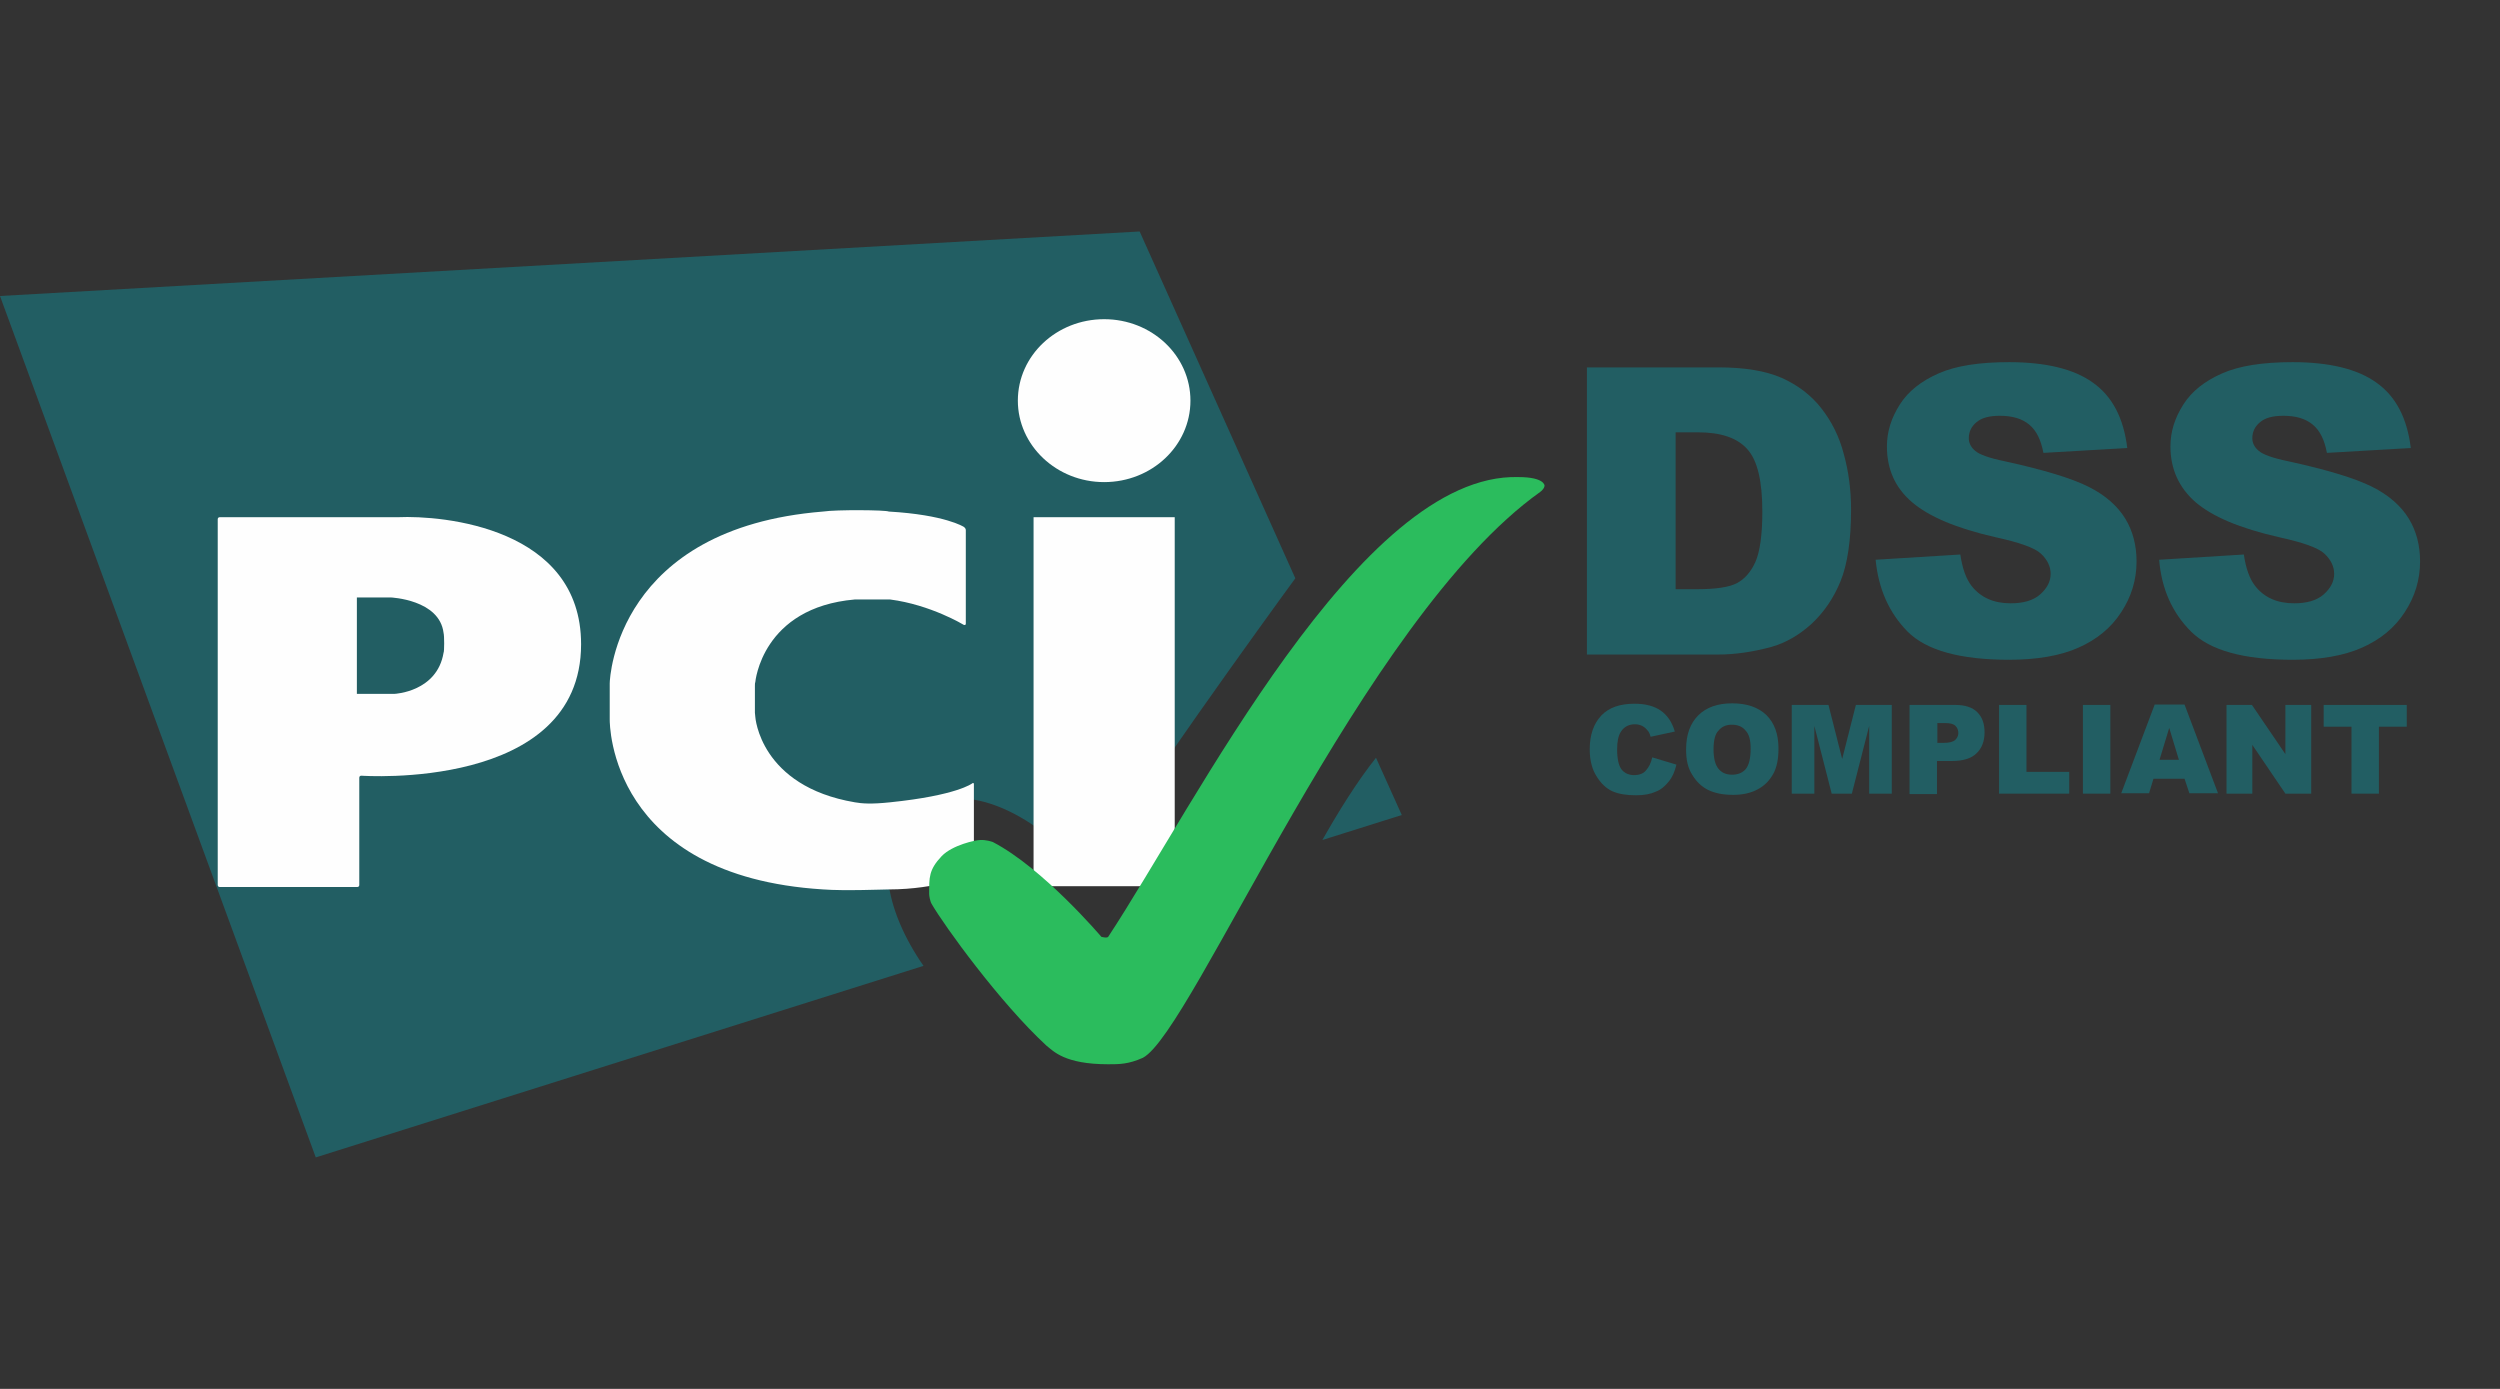 <?xml version="1.0" encoding="UTF-8"?> <svg xmlns="http://www.w3.org/2000/svg" width="108" height="60" viewBox="0 0 108 60" fill="none"><rect x="0" y="0" width="108" height="60" fill="#333333" stroke="none"/> <path d="M71.376 32.718L72.421 33.032C72.352 33.328 72.247 33.572 72.09 33.763C71.934 33.955 71.759 34.112 71.533 34.199C71.306 34.303 71.028 34.356 70.679 34.356C70.261 34.356 69.93 34.303 69.651 34.181C69.39 34.059 69.164 33.85 68.972 33.537C68.78 33.241 68.676 32.84 68.676 32.37C68.676 31.742 68.85 31.255 69.181 30.906C69.512 30.558 70 30.401 70.61 30.401C71.097 30.401 71.463 30.505 71.742 30.697C72.021 30.889 72.23 31.185 72.352 31.603L71.306 31.829C71.272 31.707 71.237 31.62 71.184 31.568C71.115 31.481 71.045 31.411 70.941 31.359C70.836 31.307 70.731 31.289 70.627 31.289C70.366 31.289 70.157 31.394 70.017 31.62C69.913 31.777 69.86 32.038 69.86 32.37C69.86 32.788 69.93 33.084 70.052 33.241C70.174 33.398 70.366 33.485 70.592 33.485C70.819 33.485 70.993 33.415 71.097 33.293C71.237 33.136 71.324 32.962 71.376 32.718Z" fill="#225E63"></path> <path d="M72.84 32.37C72.84 31.742 73.014 31.255 73.362 30.906C73.711 30.558 74.199 30.384 74.826 30.384C75.471 30.384 75.959 30.558 76.307 30.889C76.656 31.237 76.83 31.708 76.83 32.335C76.83 32.788 76.76 33.154 76.603 33.432C76.447 33.711 76.237 33.938 75.941 34.094C75.662 34.251 75.296 34.338 74.878 34.338C74.443 34.338 74.094 34.269 73.798 34.129C73.519 33.99 73.293 33.781 73.101 33.467C72.909 33.154 72.84 32.823 72.84 32.37ZM74.025 32.37C74.025 32.753 74.094 33.032 74.234 33.206C74.373 33.38 74.565 33.467 74.826 33.467C75.087 33.467 75.279 33.38 75.418 33.223C75.558 33.049 75.628 32.753 75.628 32.335C75.628 31.969 75.558 31.708 75.401 31.551C75.262 31.377 75.053 31.307 74.809 31.307C74.565 31.307 74.373 31.394 74.234 31.568C74.094 31.708 74.025 31.986 74.025 32.37Z" fill="#225E63"></path> <path d="M77.439 30.453H78.99L79.582 32.788L80.174 30.453H81.725V34.286H80.749V31.359L80 34.286H79.129L78.38 31.359V34.286H77.404V30.453H77.439Z" fill="#225E63"></path> <path d="M82.492 30.453H84.461C84.897 30.453 85.21 30.558 85.419 30.767C85.628 30.976 85.733 31.255 85.733 31.638C85.733 32.021 85.611 32.335 85.384 32.544C85.158 32.77 84.792 32.875 84.322 32.875H83.677V34.303H82.492V30.453ZM83.677 32.091H83.973C84.2 32.091 84.356 32.056 84.461 31.969C84.548 31.882 84.6 31.795 84.6 31.673C84.6 31.551 84.565 31.446 84.478 31.359C84.391 31.272 84.252 31.237 84.025 31.237H83.694V32.091H83.677Z" fill="#225E63"></path> <path d="M86.359 30.453H87.544V33.345H89.391V34.286H86.359V30.453Z" fill="#225E63"></path> <path d="M89.982 30.453H91.167V34.286H89.982V30.453Z" fill="#225E63"></path> <path d="M94.372 33.641H93.03L92.839 34.269H91.637L93.083 30.436H94.372L95.818 34.269H94.581L94.372 33.641ZM94.128 32.823L93.71 31.446L93.292 32.823H94.128Z" fill="#225E63"></path> <path d="M96.186 30.453H97.283L98.729 32.579V30.453H99.844V34.286H98.729L97.3 32.178V34.286H96.186V30.453Z" fill="#225E63"></path> <path d="M100.365 30.453H103.972V31.394H102.769V34.286H101.585V31.394H100.383V30.453H100.365Z" fill="#225E63"></path> <path d="M57.126 36.289L60.557 35.209L59.443 32.735C58.624 33.763 57.805 35.087 57.126 36.289ZM55.958 24.983L49.233 10L0 12.787L13.641 50L39.895 41.725C38.223 39.321 37.613 36.463 39.547 35.07C41.707 33.502 44.965 35.314 47.038 37.875C49.042 34.53 54.669 26.742 55.958 24.983Z" fill="#225E63"></path> <path d="M47.699 20.827C49.755 20.827 51.427 19.259 51.427 17.308C51.427 15.357 49.755 13.789 47.699 13.789C45.643 13.789 43.971 15.357 43.971 17.308C43.971 19.242 45.643 20.827 47.699 20.827ZM44.65 22.343H50.748V38.284H44.65V22.343Z" fill="#FEFEFE"></path> <path d="M41.636 26.995C41.688 27.012 41.723 26.995 41.723 26.942V22.901C41.723 22.848 41.688 22.796 41.636 22.761C41.636 22.761 40.835 22.239 38.396 22.099C38.274 22.03 36.131 22.012 35.556 22.099C26.671 22.814 26.34 29.242 26.34 29.521V31.089C26.34 31.28 26.34 37.848 35.556 38.423C36.462 38.493 38.221 38.423 38.396 38.423C40.521 38.423 41.984 37.779 41.984 37.779C42.037 37.761 42.072 37.709 42.072 37.657V33.876C42.072 33.824 42.037 33.807 42.002 33.841C42.002 33.841 41.34 34.364 38.448 34.66C37.629 34.747 37.228 34.712 36.932 34.66C32.821 33.963 32.629 30.967 32.629 30.967C32.629 30.915 32.612 30.828 32.612 30.793V29.643C32.612 29.591 32.612 29.503 32.629 29.469C32.629 29.469 32.908 26.246 36.932 25.897H38.448C40.207 26.124 41.636 26.995 41.636 26.995Z" fill="#FEFEFE"></path> <path d="M9.406 38.232C9.406 38.284 9.441 38.319 9.493 38.319H15.434C15.486 38.319 15.521 38.284 15.521 38.232V33.597C15.521 33.545 15.556 33.51 15.608 33.51C15.608 33.51 25.103 34.19 25.103 27.831C25.103 22.796 19.145 22.256 17.194 22.343C17.159 22.343 9.493 22.343 9.493 22.343C9.441 22.343 9.406 22.378 9.406 22.43V38.232ZM15.417 29.974V25.81H16.88C16.88 25.81 18.988 25.897 19.162 27.343C19.197 27.448 19.197 28.162 19.162 28.197C18.884 29.887 17.054 29.974 17.054 29.974H15.417Z" fill="#FEFEFE"></path> <path d="M47.874 45.976C48.362 45.976 48.745 45.976 49.372 45.697C51.533 44.565 58.832 26.742 66.533 21.254C66.585 21.22 66.637 21.167 66.672 21.115C66.724 21.045 66.724 20.976 66.724 20.976C66.724 20.976 66.724 20.61 65.592 20.61C58.745 20.418 51.62 34.791 47.874 40.47C47.822 40.54 47.578 40.47 47.578 40.47C47.578 40.47 45.069 37.509 42.891 36.376C42.839 36.359 42.595 36.272 42.334 36.289C42.16 36.289 41.149 36.498 40.679 36.986C40.121 37.578 40.139 37.909 40.139 38.624C40.139 38.676 40.174 38.92 40.243 39.042C40.783 39.983 43.205 43.328 45.209 45.174C45.505 45.401 45.975 45.976 47.874 45.976Z" fill="#2BBC5D"></path> <path d="M68.555 15.871H74.251C75.384 15.871 76.29 16.028 76.969 16.324C77.666 16.638 78.241 17.073 78.676 17.631C79.129 18.206 79.46 18.868 79.652 19.617C79.861 20.366 79.966 21.167 79.966 22.021C79.966 23.345 79.809 24.373 79.513 25.105C79.216 25.836 78.798 26.446 78.258 26.951C77.718 27.439 77.143 27.77 76.534 27.944C75.697 28.171 74.931 28.275 74.251 28.275H68.555V15.871ZM72.387 18.676V25.453H73.328C74.129 25.453 74.704 25.366 75.035 25.192C75.366 25.017 75.645 24.704 75.837 24.268C76.028 23.833 76.133 23.101 76.133 22.108C76.133 20.784 75.924 19.895 75.488 19.408C75.053 18.92 74.356 18.676 73.346 18.676H72.387Z" fill="#225E63"></path> <path d="M81.027 24.181L84.686 23.955C84.773 24.547 84.93 25 85.174 25.314C85.574 25.819 86.132 26.063 86.864 26.063C87.404 26.063 87.839 25.941 88.135 25.679C88.431 25.418 88.588 25.122 88.588 24.791C88.588 24.477 88.449 24.181 88.17 23.92C87.891 23.659 87.229 23.432 86.201 23.206C84.512 22.822 83.327 22.317 82.595 21.69C81.864 21.063 81.515 20.261 81.515 19.286C81.515 18.641 81.707 18.049 82.073 17.474C82.439 16.899 82.996 16.463 83.745 16.132C84.494 15.801 85.505 15.645 86.794 15.645C88.379 15.645 89.599 15.941 90.418 16.533C91.254 17.125 91.742 18.066 91.898 19.355L88.275 19.564C88.17 19.007 87.978 18.606 87.665 18.345C87.351 18.084 86.933 17.962 86.393 17.962C85.94 17.962 85.609 18.049 85.383 18.24C85.156 18.432 85.052 18.659 85.052 18.937C85.052 19.129 85.139 19.32 85.33 19.477C85.505 19.634 85.94 19.791 86.62 19.93C88.292 20.296 89.494 20.662 90.226 21.028C90.957 21.394 91.48 21.864 91.811 22.404C92.142 22.944 92.299 23.571 92.299 24.251C92.299 25.052 92.073 25.784 91.637 26.446C91.201 27.125 90.574 27.631 89.79 27.979C89.006 28.328 87.996 28.502 86.794 28.502C84.686 28.502 83.222 28.101 82.404 27.282C81.602 26.463 81.149 25.436 81.027 24.181Z" fill="#225E63"></path> <path d="M93.275 24.181L96.934 23.955C97.021 24.547 97.178 25 97.422 25.314C97.822 25.819 98.38 26.063 99.112 26.063C99.652 26.063 100.087 25.941 100.383 25.679C100.679 25.418 100.836 25.122 100.836 24.791C100.836 24.477 100.697 24.181 100.418 23.92C100.139 23.659 99.477 23.432 98.45 23.206C96.76 22.822 95.575 22.317 94.843 21.69C94.129 21.063 93.763 20.261 93.763 19.286C93.763 18.641 93.955 18.049 94.321 17.474C94.686 16.899 95.244 16.463 95.993 16.132C96.742 15.801 97.753 15.645 99.042 15.645C100.627 15.645 101.847 15.941 102.666 16.533C103.502 17.125 103.99 18.066 104.146 19.355L100.523 19.564C100.418 19.007 100.227 18.606 99.913 18.345C99.599 18.084 99.181 17.962 98.641 17.962C98.188 17.962 97.857 18.049 97.631 18.24C97.404 18.432 97.3 18.659 97.3 18.937C97.3 19.129 97.387 19.32 97.579 19.477C97.753 19.634 98.188 19.791 98.868 19.93C100.54 20.296 101.742 20.662 102.474 21.028C103.206 21.394 103.728 21.864 104.059 22.404C104.39 22.944 104.547 23.571 104.547 24.251C104.547 25.052 104.321 25.784 103.885 26.446C103.449 27.125 102.822 27.631 102.038 27.979C101.254 28.328 100.244 28.502 99.042 28.502C96.934 28.502 95.471 28.101 94.652 27.282C93.833 26.463 93.38 25.436 93.275 24.181Z" fill="#225E63"></path> </svg> 